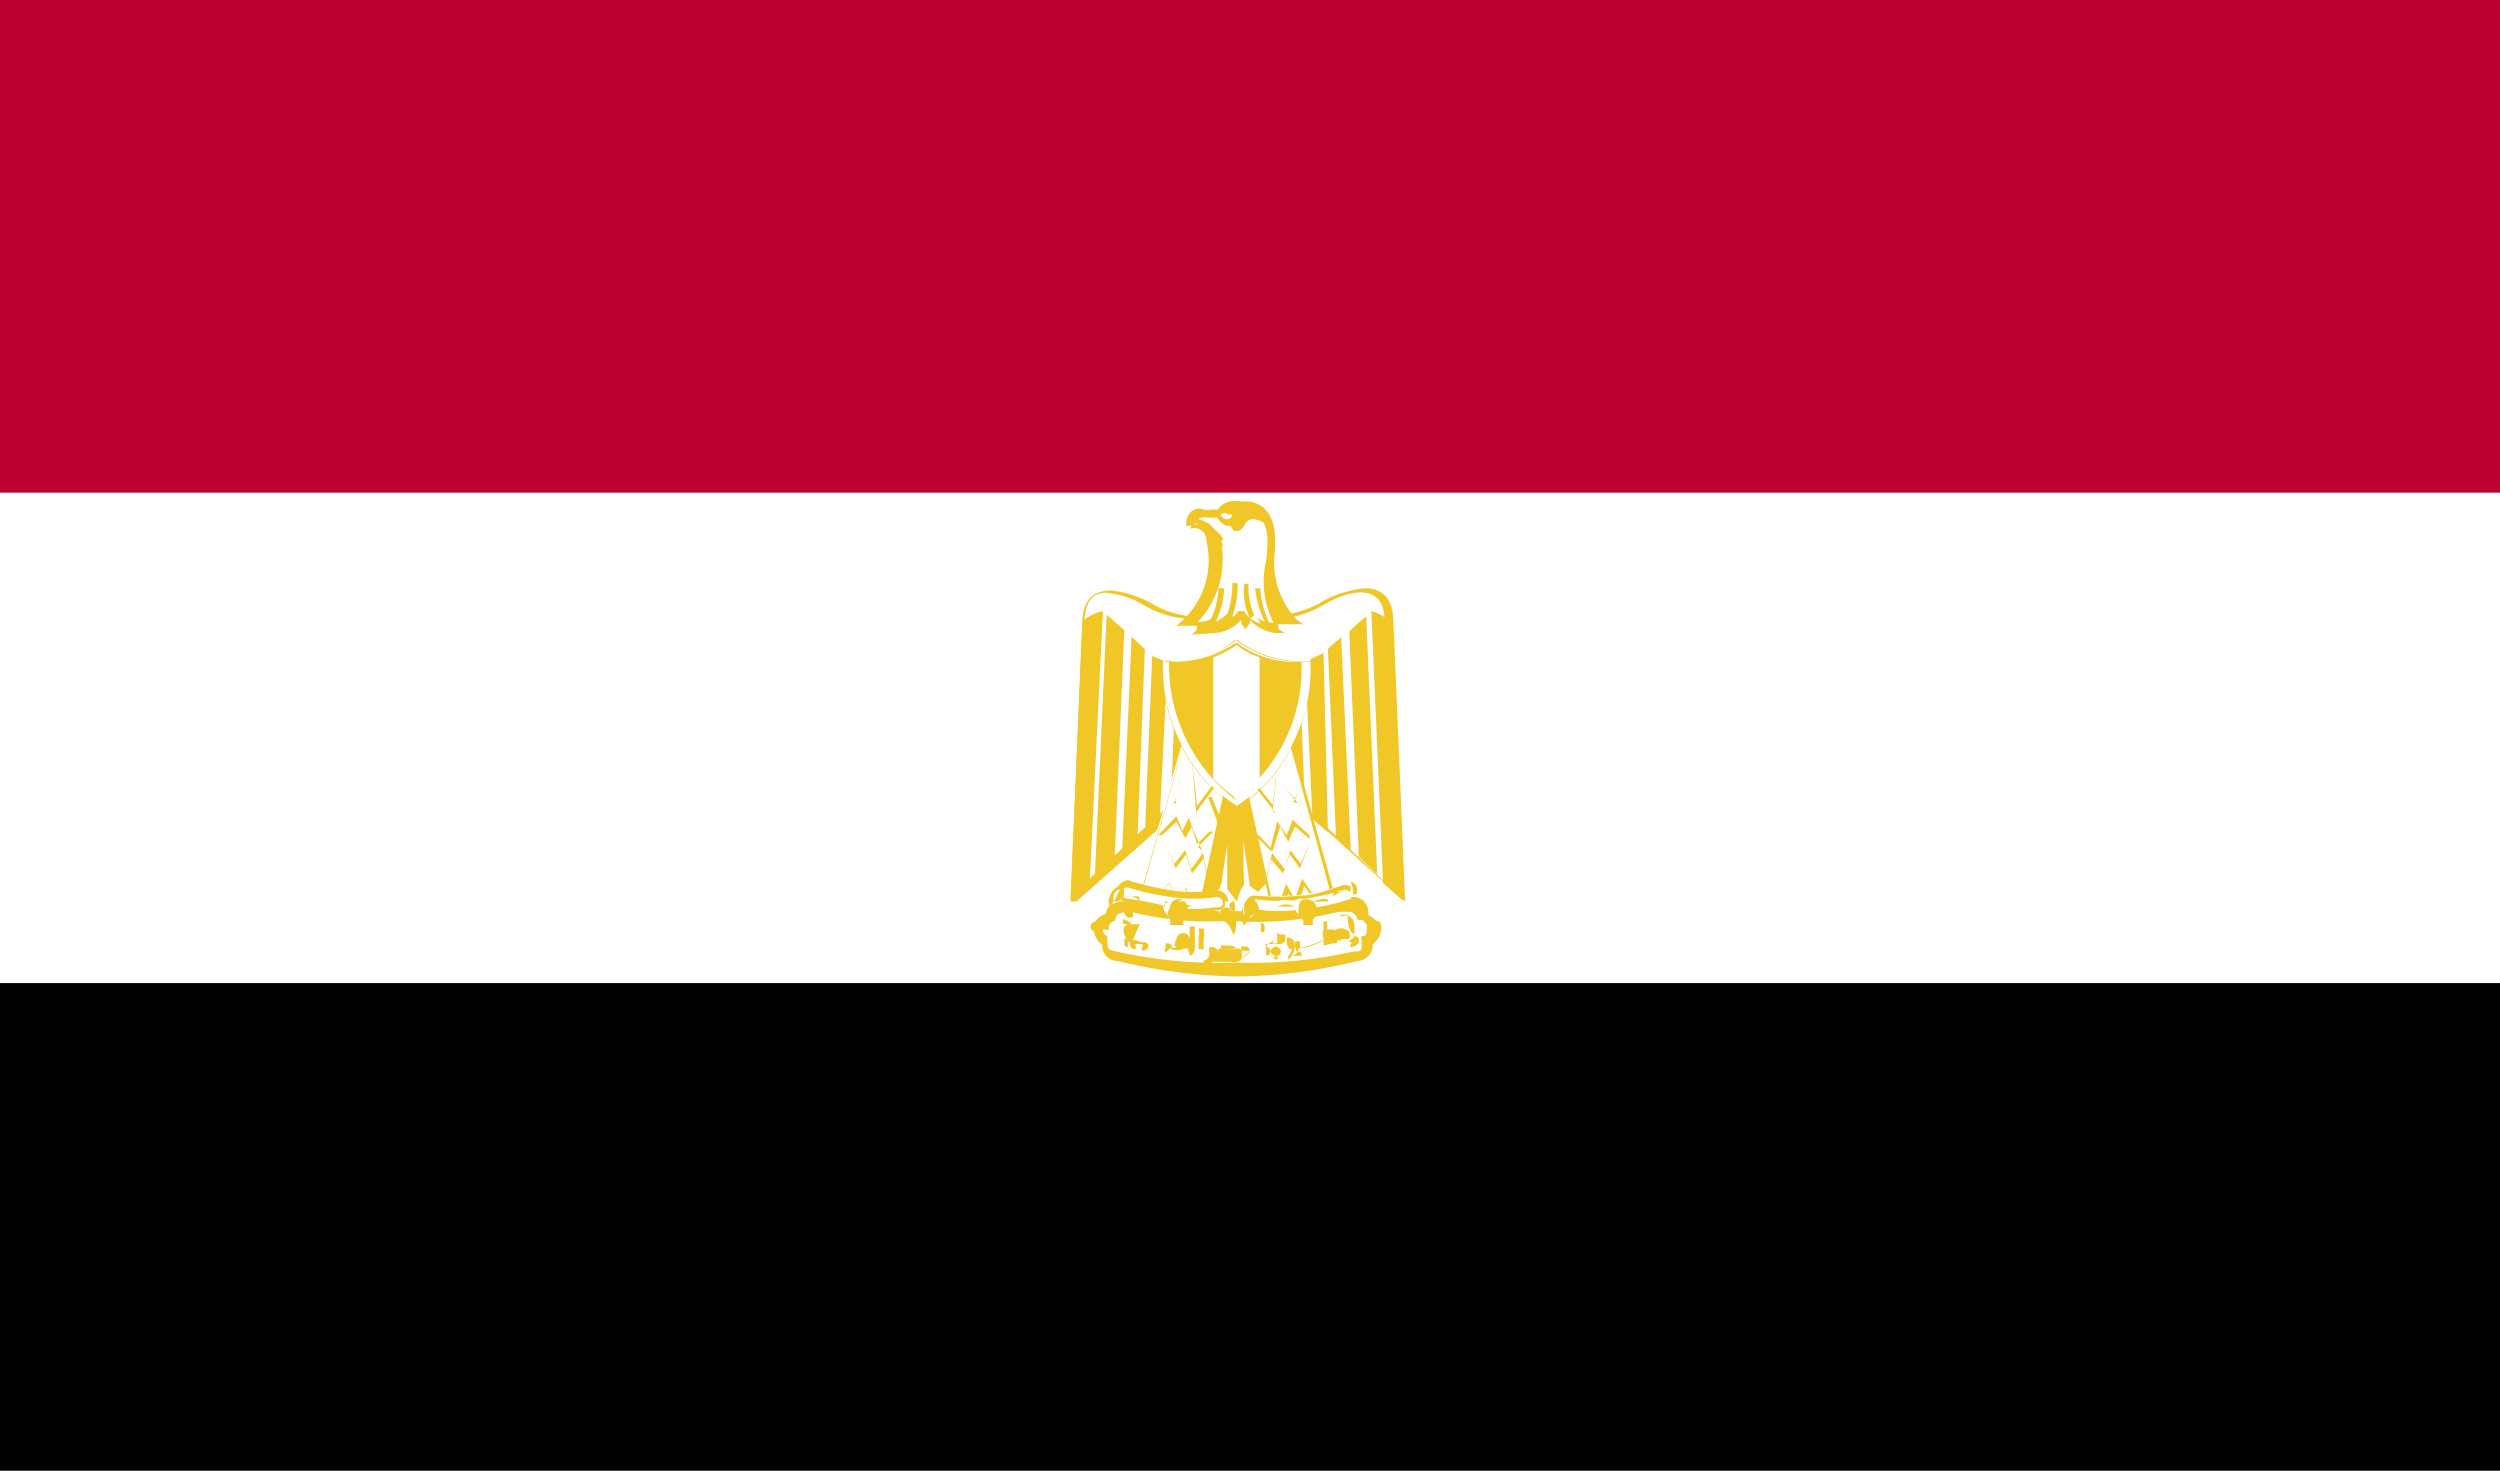 <?xml version="1.0" encoding="UTF-8"?><svg id="Egypt" xmlns="http://www.w3.org/2000/svg" width="34" height="20" xmlns:xlink="http://www.w3.org/1999/xlink" viewBox="0 0 34 20" aria-hidden="true" role="img" aria-labelledby="Egypt"><rect x="0" y="0" width="34" height="20" fill="#808080" stroke="none"/><title>Egypt</title><desc>Musaned Recruitment from Egypt</desc><defs><style>.a,.b{fill:none;}.b,.c{clip-path:url(#a);}.d{fill:#fff;}.e{fill:#bc0030;}.f{fill:#f0c727;}.g{fill:#f4d134;}</style><clipPath id="a"><rect class="a" width="34" height="20"/></clipPath></defs><rect y="13.33" width="34" height="6.67"/><g class="c"><path d="M34,20H0V13.28H34V20ZM0,20H34v-6.6H0Z"/><rect class="d" y="6.67" width="34" height="6.66"/><path class="d" d="M34,13.37H0V6.63H34ZM0,13.28H34V6.7H0Z"/><rect class="e" width="34" height="6.67"/><path class="e" d="M34,6.7H0V0H34ZM0,6.63H34V0H0Z"/><path class="d" d="M16.82,13.16A6.88,6.88,0,0,0,18.45,13c.16,0,.16-.11.16-.21s.07-.24.17-.24c-.1,0-.13-.18-.25-.15,0-.18-.18-.2-.34-.15a5.26,5.26,0,0,1-1.37.12,7.08,7.08,0,0,1-1.38-.11c-.15,0-.33,0-.33.15-.14,0-.16.18-.27.15.11,0,0,.19.18.24,0,.1,0,.19.17.21a6.83,6.83,0,0,0,1.63.16Z"/><path class="f" d="M16.82,13.28a7.34,7.34,0,0,1-1.62-.21.21.21,0,0,1-.21-.22h0a.27.27,0,0,1-.11-.18h0a.09.09,0,0,1-.05-.08.09.09,0,0,1,.07-.06h0l0,0a.24.24,0,0,1,.14-.1c0-.15.22-.21.41-.15a5.65,5.65,0,0,0,1.08.11h.28a5.22,5.22,0,0,0,1.36-.12.27.27,0,0,1,.4.16.34.34,0,0,1,.14.09v0h0s.07,0,.07.06a.09.09,0,0,1,0,.08h0a.27.27,0,0,1-.11.18.22.22,0,0,1-.21.23h0A7,7,0,0,1,16.82,13.28ZM15,12.64h0s0,.08.06.09a0,0,0,0,1,0,.06c0,.1,0,.13.12.15a6.27,6.27,0,0,0,1.62.15,6.24,6.24,0,0,0,1.61-.15c.11,0,.11,0,.11-.15a.06.06,0,0,1,0-.06c.05,0,.06,0,.07-.09h0v-.06s-.05-.07-.07-.07h-.06a.12.12,0,0,0-.13-.11h-.12a4.69,4.69,0,0,1-1.39.13h-.29a4.15,4.15,0,0,1-1.11-.12h-.12c-.13,0-.13.08-.13.11h0s-.05,0-.09.07l0,.06Z"/><path class="f" d="M15.34,12.57c-.07,0-.07,0-.07-.05s0,0,.07,0h0Z"/><path class="f" d="M15.34,12.48a0,0,0,0,1-.05-.05s0-.06.05-.06.07,0,.07.06S15.41,12.48,15.34,12.48Z"/><path class="f" d="M15.34,12.88a.05.05,0,0,1-.05-.06c0-.06,0-.06.05-.06s0,0,0,.06Z"/><path class="f" d="M15.44,12.91s-.07,0-.07-.06,0-.06.07-.06,0,0,0,.06A.06.06,0,0,1,15.44,12.91Z"/><path class="f" d="M15.54,12.93a.05.05,0,0,1,0-.06c0-.06,0-.06,0-.06s.08,0,.08.06A.08.08,0,0,1,15.54,12.93Z"/><path class="f" d="M17.15,12.68s0,0,0-.07,0-.06,0-.06.05,0,.05.06S17.2,12.68,17.15,12.68Z"/><path class="f" d="M17.22,13s0,0,0-.07,0-.06,0-.06a.09.09,0,0,1,.06.06A.07.07,0,0,1,17.22,13Z"/><path class="g" d="M17.36,13c-.06,0-.06.05,0,.05S17.36,13,17.36,13Z"/><path class="f" d="M17.36,13a.08.08,0,0,1-.08-.07.1.1,0,0,1,.08-.06.12.12,0,0,1,.06.06S17.42,13,17.36,13Z"/><path class="f" d="M18.43,12.81h-.08s0-.05.08-.05,0,0,0,.05Z"/><path class="f" d="M15.62,12.84H15.4s-.07,0-.07-.12,0-.13.06-.2v-.07h0v.06a1.72,1.72,0,0,1-.07.21h0v-.15h0v.07h0a.17.17,0,0,0,0-.1h.05v.06a.21.21,0,0,1-.07.15Z"/><path class="f" d="M15.41,12.78h0a.12.12,0,0,1-.13-.12c0-.06,0-.07.1-.09h.12Z"/><path class="f" d="M16.21,13h0s-.05,0-.05-.1H16.1a.21.21,0,0,1-.19,0l-.06.06h0a.06.06,0,0,1,0-.06,0,0,0,0,1,0-.07c.06,0,.08,0,.09.06H16a.08.08,0,0,1,0-.11.09.09,0,0,1,.18,0h0a.14.14,0,0,1,0,.09h0v.07h0V12.6h.07v.24c0,.06,0,.15-.08.16Z"/><path class="f" d="M16.3,12.91h0v-.15a.28.28,0,0,0,0-.13h.07a.33.33,0,0,1,0,.14v.14H16.3Z"/><path class="f" d="M16.37,13.06h0c.06,0,.08-.07.08-.1h0a.11.11,0,0,1,0-.08h.05s.05,0,.07.07h0v0h0v-.05h.06a.28.28,0,0,0,.18,0c.06,0,.08,0,.08.1V13s0,.07-.06.08-.06,0-.08,0h-.27s0,.08-.11.13Zm.23-.2h.12c.09,0,.1.05.1.09v-.06h0a.28.28,0,0,1-.22,0h0Z"/><path class="f" d="M17,12.93h-.12v-.06a0,0,0,0,1,.07,0h0a.08.08,0,0,1,.05.07s-.08.09-.11.09Z"/><path class="f" d="M17.22,12.92h0v-.05a.2.2,0,0,1,.09-.07.37.37,0,0,0,0-.21h0a.49.49,0,0,1,0,.24h.06v-.12c0-.06,0,0,.06,0s.05,0,.05,0h0c0,.1,0,.13-.11.13h-.16Z"/><path class="f" d="M17.52,13h0a.19.19,0,0,0,.05-.09c-.06,0-.07-.07-.07-.09v-.07s.07,0,.1.05a.24.24,0,0,1-.08.25Z"/><path class="f" d="M17.7,13h0v-.05h0c-.05,0-.07,0-.08-.05a.17.17,0,0,1,0-.1h.06v.09a1.06,1.06,0,0,0,.3-.1H18a.8.8,0,0,1-.34.11.11.11,0,0,1-.1.1Z"/><path class="f" d="M18,12.86h0v-.1h0a.17.17,0,0,1,0-.12h0v-.11h.05v.11h.07s.05,0,.06.09a.17.17,0,0,1,0,.1h-.06Z"/><path class="f" d="M18.24,12.79a.1.1,0,0,1-.11-.06v-.06a.16.16,0,0,1,.22,0,.17.17,0,0,1,0,.1h-.11Z"/><path class="a" d="M18.29,12.69l.08,0Z"/><path class="f" d="M18.42,12.7h0c-.06,0-.09-.11-.09-.24h0a.08.08,0,0,0-.07,0h-.05a.12.12,0,0,1,.14,0,.14.14,0,0,1,.07.11c0,.12,0,.17,0,.19h0s0-.06.06,0v.06a.14.14,0,0,1-.12.06Z"/><path class="d" d="M16.84,10.21l2.24,2-.17-3.79c0-.58-.51-.45-.88-.25a1.27,1.27,0,0,1-1.21.08,1.29,1.29,0,0,1-1.23-.13c-.35-.2-.85-.34-.87.25l-.16,3.84Z"/><path class="f" d="M14.56,12.26h0l.16-3.79c0-.37.22-.44.39-.44a1.48,1.48,0,0,1,.54.17,1.31,1.31,0,0,0,1.2.08A1.29,1.29,0,0,0,18,8.17,1.53,1.53,0,0,1,18.56,8c.17,0,.38.07.39.44l.16,3.82h0l-2.21-2-2.26,2Zm.5-4.2c-.2,0-.3.12-.31.38l-.15,3.71,2.22-2.05h0L19,12.15l-.17-3.71c0-.43-.34-.49-.82-.22a1.36,1.36,0,0,1-1.24.09,1.34,1.34,0,0,1-1.23-.09A1.17,1.17,0,0,0,15,8.06Z"/><path class="d" d="M17.22,8.43a.57.57,0,0,0,.34.08,1.14,1.14,0,0,1-.34-.89c.05-.42,0-.66-.3-.7h-.18c-.08,0-.15,0-.18.1s-.14,0-.22-.07-.21,0-.21.18h.06l.12,0a.36.36,0,0,1,.18.28,1.14,1.14,0,0,1-.36,1.1.54.54,0,0,0,.33-.08.61.61,0,0,1-.12.16.51.51,0,0,0,.37-.21l.13.18L17,8.43a.47.47,0,0,0,.35.21A2,2,0,0,1,17.22,8.43Z"/><path class="f" d="M16.21,8.63l.07-.07,0-.05H16l.07-.06a1.12,1.12,0,0,0,.34-1.08.29.29,0,0,0-.12-.22h-.16c0-.21.15-.26.24-.22a.17.17,0,0,0,.1,0h.1a.23.23,0,0,1,.16-.11.43.43,0,0,1,.16,0H17c.28.06.38.31.33.75a1.13,1.13,0,0,0,.31.86l.08.06h-.34a.06.06,0,0,1,0,.06l.09.06h-.11A.54.54,0,0,1,17,8.43v.05a.24.24,0,0,0-.06.08h0l-.06-.08V8.43a.54.54,0,0,1-.36.18Zm.71-.32h0a.36.36,0,0,0,.23.17l-.06-.08h0a.48.48,0,0,0,.23.07,1.25,1.25,0,0,1-.1-.85c.05-.41,0-.63-.28-.67h-.18a.13.13,0,0,0-.13.09h0a.09.09,0,0,0-.1,0h-.12a.13.13,0,0,0-.16.09h0a.15.15,0,0,1,.13.05h.05a.4.4,0,0,1,.19.28,1.24,1.24,0,0,1-.33,1,.48.48,0,0,0,.24-.07h0l-.05.08a.45.45,0,0,0,.24-.16h0l.06.08v0l.06-.08h0Z"/><path class="f" d="M17.22,8.49h0A1.29,1.29,0,0,1,17.07,8h.07a1.29,1.29,0,0,0,.14.51h0Z"/><path class="f" d="M17,8.41h0a.86.86,0,0,1-.08-.47h.06a.94.94,0,0,0,.08.43Z"/><path class="f" d="M16.43,8.49h0A1,1,0,0,0,16.57,8h.08a1.17,1.17,0,0,1-.16.54h0Z"/><path class="f" d="M16.69,8.41h0V8.36a1.29,1.29,0,0,0,.07-.43h.07a1.09,1.09,0,0,1-.08.47Z"/><path class="f" d="M16.13,7.07a.52.52,0,0,1,.16.06.35.35,0,0,1,.18.26c0-.09,0-.17.08-.14A.36.36,0,0,0,16.13,7.07Z"/><path class="f" d="M16.47,7.4h0a.33.33,0,0,0-.17-.21h0v0a.21.21,0,0,0-.11,0c0-.05.06-.05.1-.05a.37.37,0,0,1,.35.2h0s-.06,0,0,.09h-.17Zm-.26-.33h.07a.37.37,0,0,1,.17.16h.05A.34.34,0,0,0,16.21,7.07Z"/><polygon class="f" points="16.92 10.58 17.23 12.01 17.12 12.11 17.02 12.03 16.85 10.76 16.92 12.03 16.82 12.18 16.72 12.03 16.79 10.76 16.61 12.03 16.5 12.11 16.4 12.01 16.72 10.58 16.92 10.58"/><path class="f" d="M16.82,12.26l-.13-.17v-.61l-.1.6-.11.1-.14-.11.31-1.46h.23L17.22,12l-.11.13L17,12.05l-.09-.62V12Zm0-1.44-.07,1.25.07.1.08-.11Zm.07-.2h-.17L16.43,12l.09.07.07-.08.17-1.26h.11l.18,1.28.09.06.07-.11-.32-1.4Z"/><path class="f" d="M15,8.31,14.82,12l-.26.24.16-3.79A.64.64,0,0,1,15,8.31Z"/><path class="f" d="M15.29,8.59l-.13,3.06-.27.27.16-3.56.24.21Z"/><path class="f" d="M15.57,8.83l-.1,2.57-.21.2.13-2.94Z"/><path class="f" d="M15.88,9l-.11,2.18-.2.17.1-2.43A1.31,1.31,0,0,0,15.88,9Z"/><path class="f" d="M16.21,9l-.08,1.83-.21.2L16,9a.74.74,0,0,0,.21,0Z"/><path class="f" d="M18.65,8.31l.16,3.7.27.24-.17-3.79A.61.61,0,0,0,18.65,8.31Z"/><path class="f" d="M18.35,8.59l.13,3.06.25.24-.15-3.51S18.37,8.56,18.35,8.59Z"/><path class="f" d="M18.06,8.83l.11,2.57.2.16-.13-2.9C18.19,8.72,18.08,8.79,18.06,8.83Z"/><path class="f" d="M17.75,9l.1,2.14.21.18L18,8.88Z"/><path class="f" d="M17.47,9l.07,1.83.21.2-.08-2a.67.67,0,0,1-.2,0Z"/><polygon class="d" points="16.12 9.95 15.49 12.18 16.35 12.3 16.72 10.62 16.12 9.95"/><path class="f" d="M16.35,12.33h0l-.85-.13h0L16.13,10h0l.6.68-.36,1.71h0Zm-.82-.2.79.13.36-1.65-.55-.6Z"/><polygon class="d" points="17.52 9.95 18.14 12.18 17.28 12.3 16.92 10.62 17.52 9.95"/><path class="f" d="M17.28,12.33h0l-.36-1.68.61-.71h0l.62,2.23h0l-.86.13ZM17.51,10l-.57.63.36,1.62.79-.13Z"/><path class="f" d="M16,10.92h0l-.07-.17h0l.06.13.19-.22h0l-.23.27Z"/><path class="f" d="M16.27,11.07h0l-.06-.75h0l.07.64.2-.27h.05l-.25.34Z"/><path class="f" d="M16.58,11.24h0l-.15-.4h.05l.16.39h-.06Z"/><path class="f" d="M16.35,11.57h0l-.14-.33-.09.16h0L16,11.18l-.2.18h-.05s0,0,0,0L16,11.1h0l.08.2.09-.18h0l.11.36.17-.17h.05l-.21.21Z"/><path class="f" d="M16.43,12h0l-.06-.32-.16.2h0l-.08-.26-.14.19h0l-.17-.39h0l.15.33.15-.19h0l.08.26.16-.22h0l.08.4h0Z"/><path class="f" d="M16.21,12.33h0l-.09-.25-.11.21h0l-.1-.29-.13.17h0L15.9,12h0l.11.28.12-.21h0l.08.24.11-.1h.05l-.16.14Z"/><path class="f" d="M17.65,10.92h0l-.23-.27h0l.2.22.05-.13h0l-.08.17h0Z"/><path class="f" d="M17.36,11.07h0l-.26-.33v-.06h0l.21.27.07-.64h0l-.07.72h0Z"/><path class="f" d="M17.05,11.24h0l.15-.39h0l-.15.4h0Z"/><path class="f" d="M17.28,11.57h0l-.21-.21h.05l.16.17.09-.36h0l.13.19.08-.21h0l.23.21v.05h0l-.2-.17-.09.21h0l-.11-.21-.1.33h0Z"/><path class="f" d="M17.22,12h0l.08-.4h0l.17.22.08-.26h0l.14.19.14-.33h0l-.15.39h0l-.14-.19-.09.26h0l-.17-.2-.07.32h0Z"/><path class="f" d="M17.42,12.33h0l-.2-.14h.05l.13.1.09-.27h0l.12.21.1-.28h0l.15.22v.05h0l-.12-.17-.11.29h0l-.11-.19-.08.23h0Z"/><path class="d" d="M16.82,8.66a1.37,1.37,0,0,0,1,.3,2.23,2.23,0,0,1-1,2,2.22,2.22,0,0,1-1-2A1.44,1.44,0,0,0,16.82,8.66Z"/><path class="f" d="M16.82,11h0a2.28,2.28,0,0,1-1-2,.17.17,0,0,1,.14,0h0a1.36,1.36,0,0,0,.86-.3,1.47,1.47,0,0,0,1,.29,2.24,2.24,0,0,1-1,2Zm-1-2a2.33,2.33,0,0,0,1,2,2.24,2.24,0,0,0,1-2H17.7a1.46,1.46,0,0,1-.9-.3,1.24,1.24,0,0,1-.86.3h-.12Z"/><path class="f" d="M16.82,10.86A2.21,2.21,0,0,0,17.7,9a1.31,1.31,0,0,1-.88-.26,1.42,1.42,0,0,1-.91.26A2.24,2.24,0,0,0,16.82,10.86Z"/><path class="f" d="M16.82,10.89h0A2.31,2.31,0,0,1,15.9,9h0a1.44,1.44,0,0,0,.89-.25h0a1.32,1.32,0,0,0,.86.25h0a2.25,2.25,0,0,1-.89,1.86Zm-.88-1.83a2.27,2.27,0,0,0,.88,1.77,2.18,2.18,0,0,0,.85-1.77,1.5,1.5,0,0,1-.85-.24A1.52,1.52,0,0,1,15.94,9.06Z"/><path class="d" d="M15.94,12.17a3.11,3.11,0,0,0,.61,0c.12,0,.19.17,0,.2a2.15,2.15,0,0,1-.62,0,3,3,0,0,1-.6-.12c-.18-.05,0-.24.05-.22a3.77,3.77,0,0,0,.58.14Z"/><path class="f" d="M16.35,12.44h-.44l-.61-.18c-.12,0-.12-.14-.11-.17a.19.19,0,0,1,.15-.12,3.75,3.75,0,0,0,.6.14,2.08,2.08,0,0,0,.61,0h0a.15.15,0,0,1,.15.13c0,.06,0,.13-.17.14Zm-1-.37c-.05,0-.09,0-.09.06s0,.07.06.09a4.23,4.23,0,0,1,.6.12,2,2,0,0,0,.6,0c.07,0,.11,0,.11-.07a.08.08,0,0,0-.08-.07,2.15,2.15,0,0,1-.62,0A3.75,3.75,0,0,1,15.34,12.07Z"/><path class="d" d="M17.7,12.17a3.32,3.32,0,0,1-.63,0,.1.1,0,1,0,0,.2,2.15,2.15,0,0,0,.62,0,3.33,3.33,0,0,0,.6-.12c.18-.05.05-.24,0-.22a4,4,0,0,1-.57.14Z"/><path class="f" d="M17.27,12.44H17.1c-.13,0-.17-.08-.16-.14a.12.12,0,0,1,.13-.12,3.21,3.21,0,0,0,.62,0c.19,0,.38-.08.57-.14a.15.15,0,0,1,.18.12.19.19,0,0,1-.1.16l-.61.13a3.53,3.53,0,0,1-.46,0Zm-.2-.21a.07.07,0,0,0-.07.07c0,.07,0,.06.1.07a2.15,2.15,0,0,0,.62,0,3.71,3.71,0,0,0,.6-.12s.06,0,.06-.08a.11.11,0,0,0-.09-.07,4.16,4.16,0,0,1-.59.13A2.22,2.22,0,0,1,17.07,12.23Z"/><path class="d" d="M15.29,12.06a.19.19,0,0,0-.18.27c0-.06.13-.06.15-.11s0-.09,0-.16Z"/><path class="f" d="M15.11,12.36h0a.2.2,0,0,1,0-.21.2.2,0,0,1,.17-.11h0v.05a.17.17,0,0,1,0,.1.18.18,0,0,1-.08.07h-.06Zm.12-.26a.08.08,0,0,0-.08.07.14.14,0,0,0,0,.09h0v0Z"/><path class="d" d="M15.91,12.54c0-.1.1-.09.1-.19s0-.13-.07-.13a.11.11,0,0,0-.12.11C15.82,12.42,15.91,12.44,15.91,12.54Z"/><path class="f" d="M15.91,12.58h0a.11.11,0,0,0,0-.08.12.12,0,0,1,0-.15.12.12,0,0,1,.14-.12h0c.07,0,.11.09.11.16a.14.14,0,0,1-.06.12.08.08,0,0,0,0,.07h-.19Zm0-.32a.08.08,0,0,0-.08.07v.09h0a0,0,0,0,0,0-.07.07.07,0,0,0,0-.09Z"/><path class="d" d="M16.65,12.26c.15,0,.14.2.07.3,0-.07-.14-.1-.14-.15S16.7,12.34,16.65,12.26Z"/><path class="f" d="M16.72,12.59h0l-.06-.06c-.07-.06-.08,0-.08-.09a.14.14,0,0,1,.07-.1h0a.13.13,0,0,1,.13.08.39.39,0,0,1,0,.3Zm0-.3a.18.18,0,0,1,0,.07h0l.06.05a.22.22,0,0,0,0-.16h0Z"/><path class="d" d="M18.35,12.06a.2.2,0,0,1,.18.27c0-.06-.13-.06-.16-.11s0-.09,0-.16Z"/><path class="f" d="M18.53,12.36h-.05a.11.11,0,0,1-.1-.07.14.14,0,0,1,0-.09v0h0a.2.2,0,0,1,.2.1.2.2,0,0,1,0,.21h0Zm-.13-.27v.07h.05a.17.17,0,0,0,0-.1.11.11,0,0,0-.08-.07Z"/><path class="d" d="M17.72,12.54c0-.1-.1-.09-.1-.19s0-.13.08-.13a.1.1,0,0,1,.1.11C17.8,12.42,17.72,12.44,17.72,12.54Z"/><path class="f" d="M17.72,12.58h0a.08.08,0,0,0,0-.07.11.11,0,0,1-.06-.12c0-.07,0-.16.11-.16a.14.14,0,0,1,.14.14.15.15,0,0,1-.05.13.11.11,0,0,0,0,.08h-.14Zm0-.32v.16h0v-.09s0-.07-.07-.07Z"/><path class="d" d="M17,12.26c-.15,0-.13.2-.06.3,0-.07.13-.1.13-.15S16.93,12.34,17,12.26Z"/><path class="f" d="M16.92,12.59h0a.3.3,0,0,1,0-.29.12.12,0,0,1,.13-.08h0s.07.08.07.13a.1.1,0,0,1-.07.09.06.06,0,0,0-.06.06h0Zm0-.3h0a.22.22,0,0,0,0,.16l0,0h0v-.07Z"/><path class="d" d="M15.34,12.11a.22.22,0,0,1,.15.06Z"/><path class="f" d="M15.49,12.19h-.16a.22.22,0,0,1,.17.06h0Z"/><path class="d" d="M15.59,12.2a.35.35,0,0,1,.18.05Z"/><path class="d" d="M16.21,12.26a.21.21,0,0,0-.19,0Z"/><path class="f" d="M16.21,12.33H16s.15-.06.21,0h0Z"/><path class="d" d="M18.29,12.11a.25.25,0,0,0-.16.06Z"/><path class="f" d="M18.13,12.19h0a.27.27,0,0,1,.17-.06h-.16Z"/><path class="d" d="M18,12.2a.41.41,0,0,0-.18.05Z"/><path class="f" d="M17.85,12.26h0s.21-.08.22,0h-.22Z"/><path class="d" d="M17.38,12.26a.21.21,0,0,1,.19,0Z"/><path class="f" d="M17.57,12.33h-.19a.22.22,0,0,1,.22,0h0Z"/><path class="f" d="M17.22,7.15A.43.43,0,0,0,17,6.88h-.21a.22.22,0,0,0-.17.12s.1.11.14.13.12,0,.2-.08a.19.19,0,0,1,.28,0A.09.09,0,0,1,17.22,7.15Z"/><path class="f" d="M16.73,7.15h-.06L16.6,7.1,16.52,7s.07-.15.16-.15h.24a.41.41,0,0,1,.3.28c-.1-.07-.23-.11-.29,0s-.1.09-.15.09Zm0-.27a.2.2,0,0,0-.16.12.15.15,0,0,1,.09.06h.05A.24.24,0,0,0,16.89,7a.18.18,0,0,1,.24,0,.29.29,0,0,0-.19-.13h-.13Z"/><path class="d" d="M16.69,7.06A.09.09,0,0,1,16.6,7a.08.08,0,0,1,.11,0,.08.08,0,0,1,.05,0A.07.07,0,0,1,16.69,7.06Z"/><path class="d" d="M17.13,8.94v1.65a2,2,0,0,1-.31.27,2.08,2.08,0,0,1-.32-.27V8.94a1.41,1.41,0,0,0,.32-.17A.94.94,0,0,0,17.13,8.94Z"/></g></svg>